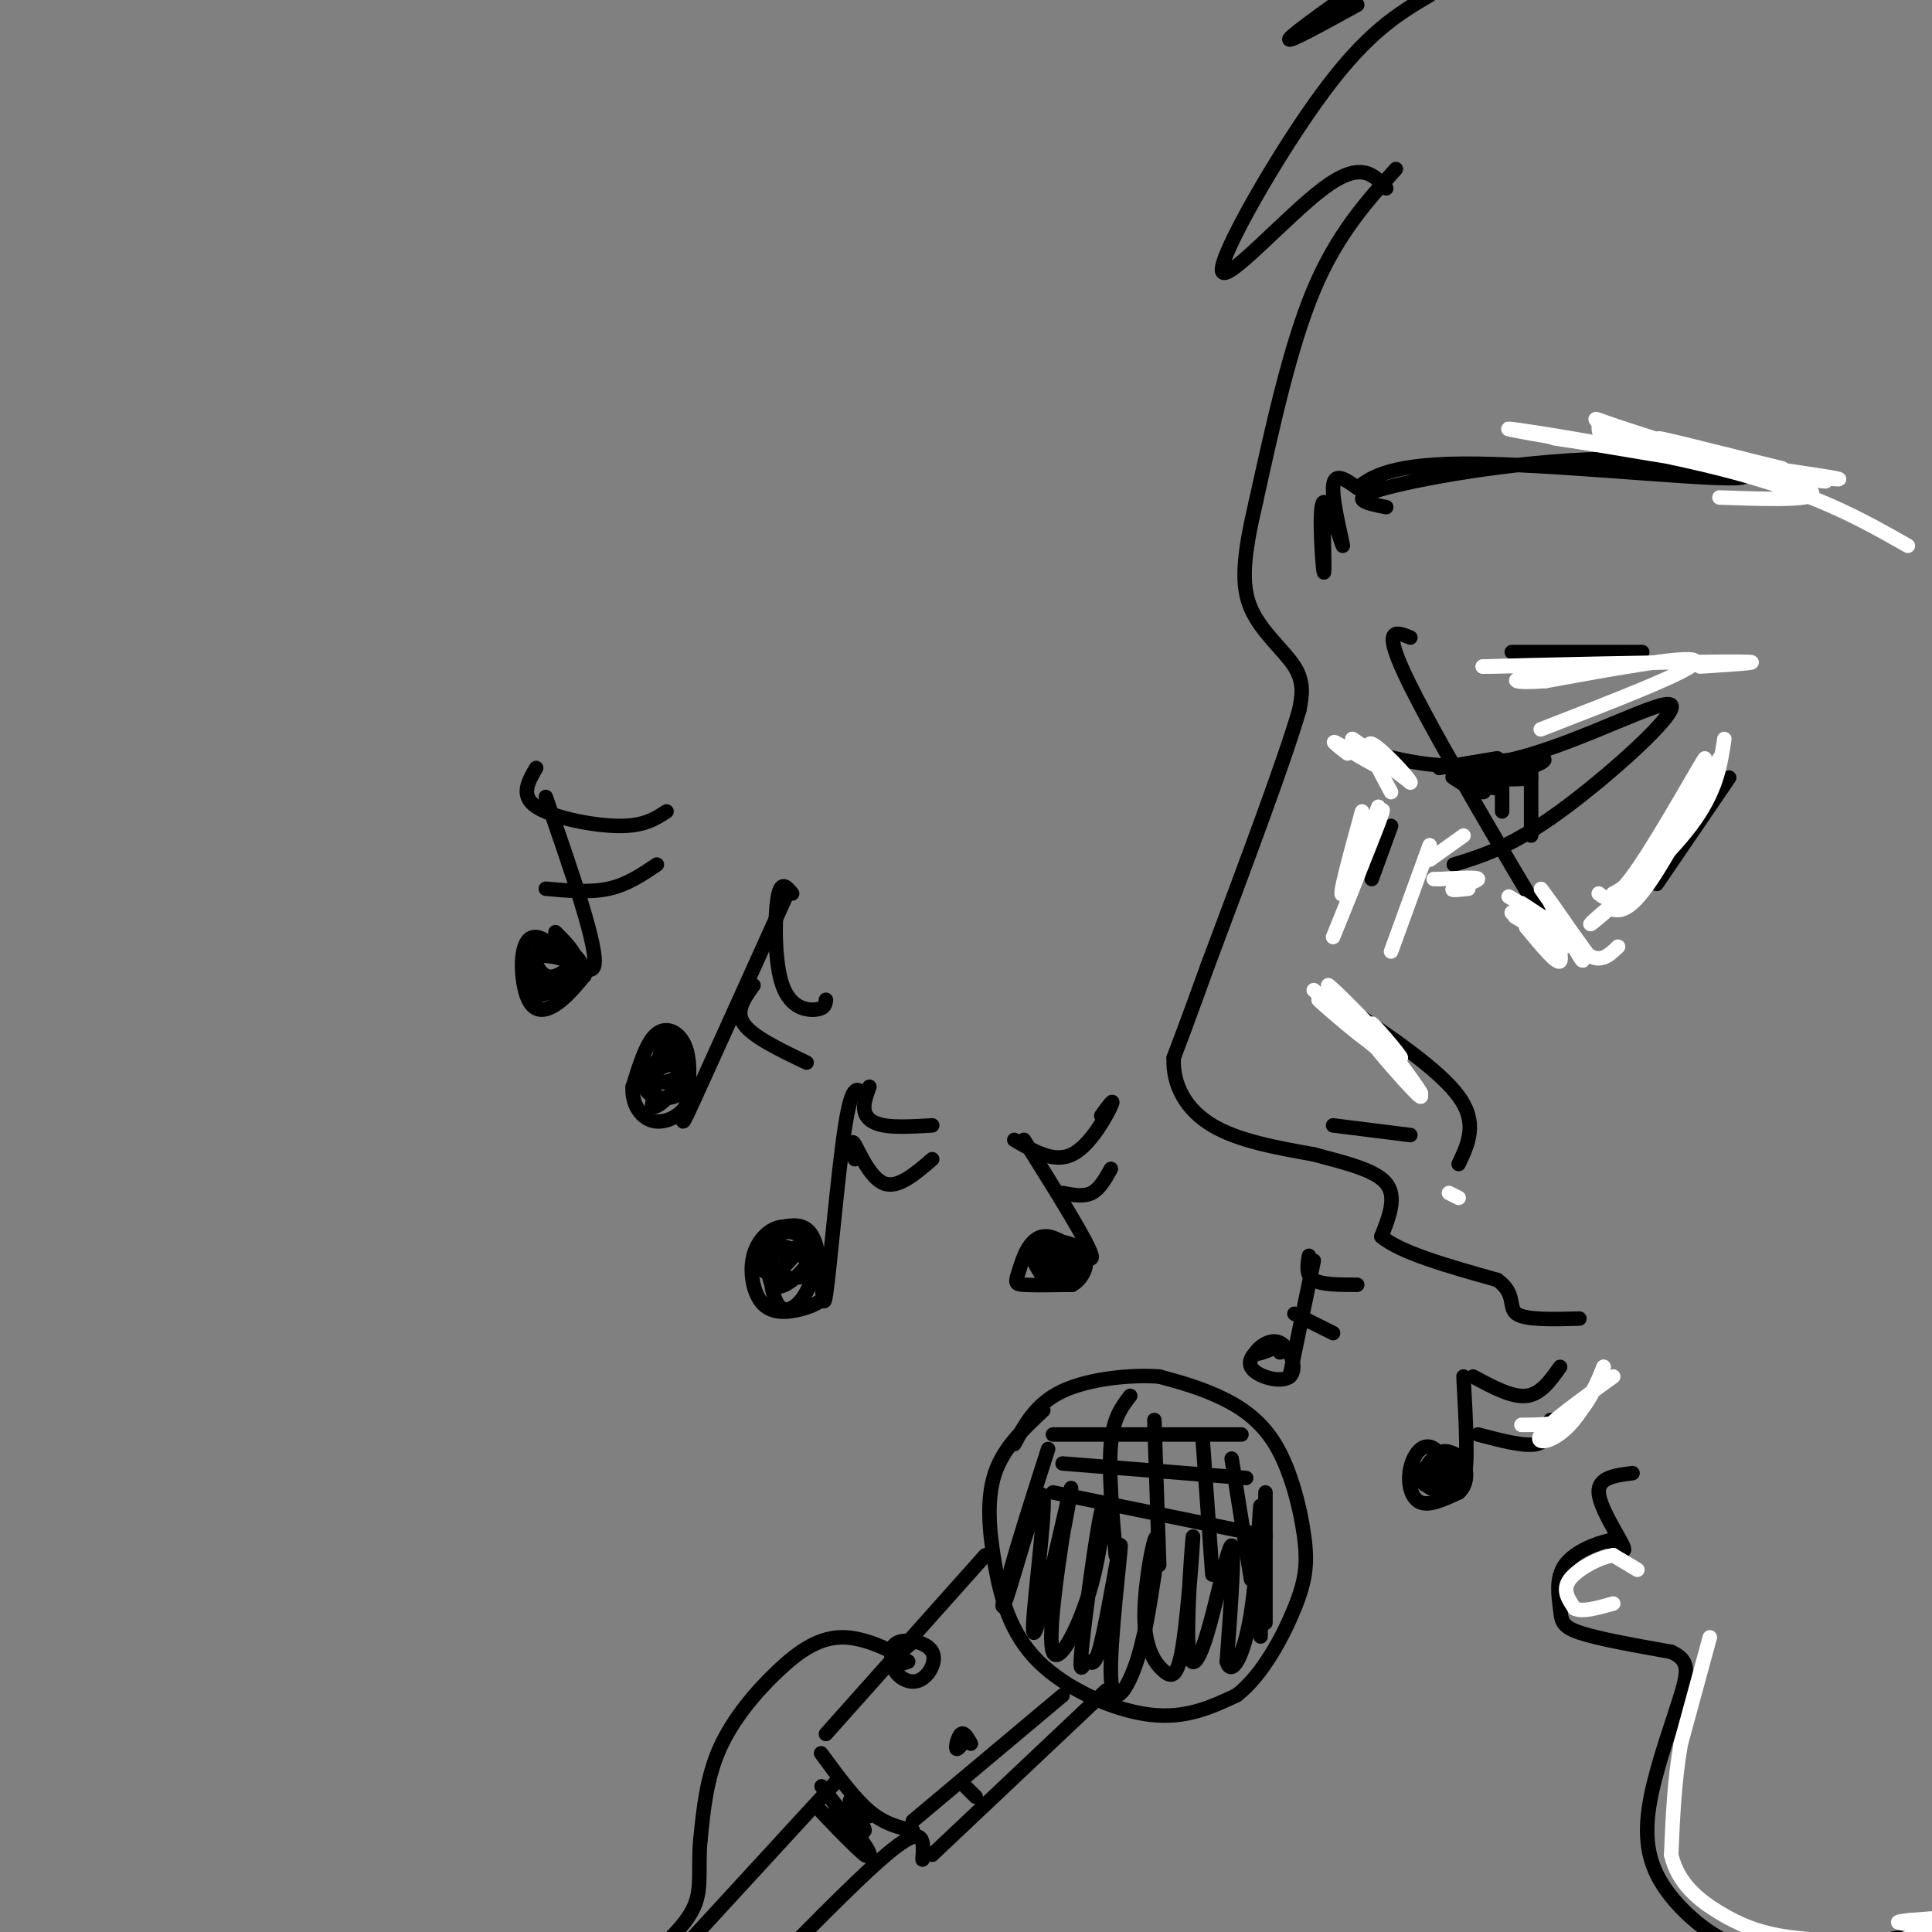 <svg viewBox='0 0 400 400' version='1.1' xmlns='http://www.w3.org/2000/svg' xmlns:xlink='http://www.w3.org/1999/xlink'><rect x="0" y="0" width="400" height="400" fill="#808080" stroke="none"/><g fill='none' stroke='rgb(0,0,0)' stroke-width='3' stroke-linecap='round' stroke-linejoin='round'><path d='M289,35c-6.083,6.750 -12.167,13.500 -17,25c-4.833,11.500 -8.417,27.750 -12,44'/><path d='M260,104c-2.607,11.179 -3.125,17.125 -1,22c2.125,4.875 6.893,8.679 9,12c2.107,3.321 1.554,6.161 1,9'/><path d='M269,147c-3.000,10.333 -11.000,31.667 -19,53'/><path d='M250,200c-4.333,12.000 -5.667,15.500 -7,19'/><path d='M243,219c-0.244,5.800 2.644,10.800 8,14c5.356,3.200 13.178,4.600 21,6'/><path d='M272,239c6.644,1.778 12.756,3.222 15,6c2.244,2.778 0.622,6.889 -1,11'/><path d='M286,256c3.833,3.333 13.917,6.167 24,9'/><path d='M310,265c4.044,2.911 2.156,5.689 4,7c1.844,1.311 7.422,1.156 13,1'/><path d='M338,305c-3.578,0.444 -7.156,0.889 -7,4c0.156,3.111 4.044,8.889 5,11c0.956,2.111 -1.022,0.556 -3,-1'/><path d='M333,319c-2.439,0.499 -7.035,2.247 -9,5c-1.965,2.753 -1.298,6.510 -1,9c0.298,2.490 0.228,3.711 4,5c3.772,1.289 11.386,2.644 19,4'/><path d='M346,342c3.734,1.672 3.570,3.851 2,9c-1.570,5.149 -4.544,13.267 -6,20c-1.456,6.733 -1.392,12.082 1,17c2.392,4.918 7.112,9.405 11,12c3.888,2.595 6.944,3.297 10,4'/><path d='M389,402c0.000,0.000 19.000,-4.000 19,-4'/><path d='M292,132c-3.133,-1.289 -6.267,-2.578 0,10c6.267,12.578 21.933,39.022 28,49c6.067,9.978 2.533,3.489 -1,-3'/><path d='M281,155c9.774,2.679 19.548,5.357 33,2c13.452,-3.357 30.583,-12.750 32,-11c1.417,1.750 -12.881,14.643 -23,22c-10.119,7.357 -16.060,9.179 -22,11'/><path d='M317,157c0.000,0.000 0.000,16.000 0,16'/><path d='M311,163c0.000,0.000 0.000,5.000 0,5'/><path d='M313,135c0.000,0.000 27.000,0.000 27,0'/><path d='M343,183c0.000,0.000 15.000,-22.000 15,-22'/><path d='M274,108c0.145,6.180 0.290,12.360 0,10c-0.290,-2.360 -1.016,-13.262 0,-14c1.016,-0.738 3.774,8.686 4,9c0.226,0.314 -2.078,-8.482 -2,-12c0.078,-3.518 2.539,-1.759 5,0'/><path d='M281,101c2.174,-1.402 5.107,-4.906 22,-5c16.893,-0.094 47.744,3.222 56,3c8.256,-0.222 -6.085,-3.983 -24,-4c-17.915,-0.017 -39.404,3.709 -48,6c-8.596,2.291 -4.298,3.145 0,4'/><path d='M276,233c0.000,0.000 16.000,2.000 16,2'/><path d='M302,241c2.000,-4.250 4.000,-8.500 0,-14c-4.000,-5.500 -14.000,-12.250 -24,-19'/><path d='M287,39c-2.625,-2.905 -5.250,-5.810 -13,0c-7.750,5.810 -20.625,20.333 -21,17c-0.375,-3.333 11.750,-24.524 21,-37c9.250,-12.476 15.625,-16.238 22,-20'/><path d='M281,1c-7.417,4.083 -14.833,8.167 -14,7c0.833,-1.167 9.917,-7.583 19,-14'/><path d='M216,292c-4.108,3.855 -8.217,7.710 -10,13c-1.783,5.290 -1.241,12.016 0,19c1.241,6.984 3.180,14.226 9,20c5.820,5.774 15.520,10.078 23,11c7.480,0.922 12.740,-1.539 18,-4'/><path d='M256,351c5.325,-4.055 9.637,-12.191 12,-18c2.363,-5.809 2.778,-9.289 2,-15c-0.778,-5.711 -2.748,-13.653 -6,-19c-3.252,-5.347 -7.786,-8.099 -12,-10c-4.214,-1.901 -8.107,-2.950 -12,-4'/><path d='M240,285c-5.867,-0.444 -14.533,0.444 -20,3c-5.467,2.556 -7.733,6.778 -10,11'/><path d='M217,300c-3.137,9.785 -6.274,19.569 -8,26c-1.726,6.431 -2.040,9.508 0,3c2.040,-6.508 6.433,-22.600 7,-19c0.567,3.600 -2.694,26.892 -2,28c0.694,1.108 5.341,-19.969 7,-27c1.659,-7.031 0.329,-0.015 -1,7'/><path d='M220,318c-1.043,7.005 -3.149,21.018 -2,24c1.149,2.982 5.554,-5.066 8,-14c2.446,-8.934 2.933,-18.755 2,-15c-0.933,3.755 -3.285,21.087 -4,28c-0.715,6.913 0.206,3.409 1,3c0.794,-0.409 1.461,2.277 3,-4c1.539,-6.277 3.948,-21.518 4,-20c0.052,1.518 -2.255,19.793 -2,27c0.255,7.207 3.073,3.345 5,-2c1.927,-5.345 2.964,-12.172 4,-19'/><path d='M239,326c0.791,-5.400 0.767,-9.400 0,-7c-0.767,2.400 -2.279,11.200 -2,17c0.279,5.800 2.347,8.601 4,10c1.653,1.399 2.889,1.398 4,-6c1.111,-7.398 2.096,-22.192 2,-22c-0.096,0.192 -1.273,15.371 -1,22c0.273,6.629 1.997,4.708 4,-2c2.003,-6.708 4.287,-18.202 5,-18c0.713,0.202 -0.143,12.101 -1,24'/><path d='M254,344c0.856,3.257 3.498,-0.601 5,-10c1.502,-9.399 1.866,-24.338 2,-22c0.134,2.338 0.038,21.954 0,26c-0.038,4.046 -0.019,-7.477 0,-19'/><path d='M218,309c0.000,0.000 44.000,9.000 44,9'/><path d='M220,303c0.000,0.000 38.000,3.000 38,3'/><path d='M218,297c15.917,0.000 31.833,0.000 37,0c5.167,0.000 -0.417,0.000 -6,0'/><path d='M234,289c-1.750,2.250 -3.500,4.500 -4,10c-0.500,5.500 0.250,14.250 1,23'/><path d='M239,294c0.000,0.000 1.000,30.000 1,30'/><path d='M249,298c0.000,0.000 2.000,28.000 2,28'/><path d='M255,302c0.000,0.000 4.000,25.000 4,25'/><path d='M262,309c0.000,0.000 0.000,27.000 0,27'/><path d='M204,322c0.000,0.000 -33.000,37.000 -33,37'/><path d='M170,363c3.417,4.667 6.833,9.333 10,12c3.167,2.667 6.083,3.333 9,4'/><path d='M193,384c0.000,0.000 36.000,-34.000 36,-34'/><path d='M220,351c0.000,0.000 -31.000,26.000 -31,26'/><path d='M201,361c-0.689,-1.222 -1.378,-2.444 -2,-2c-0.622,0.444 -1.178,2.556 -1,3c0.178,0.444 1.089,-0.778 2,-2'/><path d='M202,372c0.000,0.000 -2.000,-2.000 -2,-2'/><path d='M173,369c0.000,0.000 -34.000,37.000 -34,37'/><path d='M191,385c0.250,-3.500 0.500,-7.000 -5,-3c-5.500,4.000 -16.750,15.500 -28,27'/><path d='M173,375c3.935,5.206 7.869,10.411 6,9c-1.869,-1.411 -9.542,-9.440 -9,-9c0.542,0.440 9.300,9.349 10,9c0.700,-0.349 -6.657,-9.957 -9,-13c-2.343,-3.043 0.329,0.478 3,4'/><path d='M174,375c1.821,1.917 4.875,4.708 5,4c0.125,-0.708 -2.679,-4.917 -3,-6c-0.321,-1.083 1.839,0.958 4,3'/><path d='M189,340c-2.112,1.616 -4.225,3.232 -4,5c0.225,1.768 2.787,3.686 5,3c2.213,-0.686 4.078,-3.978 3,-6c-1.078,-2.022 -5.098,-2.775 -7,-2c-1.902,0.775 -1.686,3.079 -1,4c0.686,0.921 1.843,0.461 3,0'/><path d='M188,344c-1.810,-1.362 -7.836,-4.767 -13,-5c-5.164,-0.233 -9.467,2.707 -14,7c-4.533,4.293 -9.295,9.941 -12,16c-2.705,6.059 -3.352,12.530 -4,19'/><path d='M145,381c-0.489,5.400 0.289,9.400 -1,13c-1.289,3.600 -4.644,6.800 -8,10'/><path d='M303,285c0.525,9.617 1.049,19.234 0,21c-1.049,1.766 -3.673,-4.321 -6,-6c-2.327,-1.679 -4.357,1.048 -5,4c-0.643,2.952 0.102,6.129 2,7c1.898,0.871 4.949,-0.565 8,-2'/><path d='M302,309c1.691,-1.460 1.917,-4.111 1,-6c-0.917,-1.889 -2.979,-3.015 -5,-2c-2.021,1.015 -4.003,4.173 -3,6c1.003,1.827 4.990,2.325 6,1c1.010,-1.325 -0.959,-4.472 -3,-5c-2.041,-0.528 -4.155,1.563 -4,3c0.155,1.437 2.577,2.218 5,3'/><path d='M299,309c1.686,-0.671 3.400,-3.850 3,-6c-0.400,-2.150 -2.915,-3.271 -4,-2c-1.085,1.271 -0.738,4.935 0,6c0.738,1.065 1.869,-0.467 3,-2'/><path d='M305,285c4.000,2.167 8.000,4.333 11,4c3.000,-0.333 5.000,-3.167 7,-6'/><path d='M306,297c4.750,1.250 9.500,2.500 12,2c2.500,-0.500 2.750,-2.750 3,-5'/><path d='M212,236c6.762,10.785 13.525,21.569 14,24c0.475,2.431 -5.337,-3.493 -9,-4c-3.663,-0.507 -5.179,4.402 -6,7c-0.821,2.598 -0.949,2.885 1,3c1.949,0.115 5.974,0.057 10,0'/><path d='M222,266c2.515,-1.427 3.802,-4.993 2,-7c-1.802,-2.007 -6.694,-2.453 -9,-2c-2.306,0.453 -2.026,1.807 -1,4c1.026,2.193 2.800,5.226 5,5c2.200,-0.226 4.827,-3.710 4,-6c-0.827,-2.290 -5.107,-3.386 -7,-2c-1.893,1.386 -1.398,5.253 0,6c1.398,0.747 3.699,-1.627 6,-4'/><path d='M222,260c-0.824,-0.525 -5.885,0.162 -6,1c-0.115,0.838 4.715,1.827 6,1c1.285,-0.827 -0.975,-3.469 -2,-3c-1.025,0.469 -0.814,4.049 0,5c0.814,0.951 2.233,-0.728 2,-2c-0.233,-1.272 -2.116,-2.136 -4,-3'/><path d='M210,236c4.133,2.422 8.267,4.844 12,3c3.733,-1.844 7.067,-7.956 8,-10c0.933,-2.044 -0.533,-0.022 -2,2'/><path d='M220,247c2.167,0.417 4.333,0.833 6,0c1.667,-0.833 2.833,-2.917 4,-5'/><path d='M179,227c-1.256,-1.696 -2.512,-3.393 -4,6c-1.488,9.393 -3.208,29.875 -4,35c-0.792,5.125 -0.655,-5.107 -2,-10c-1.345,-4.893 -4.173,-4.446 -7,-4'/><path d='M162,254c-2.459,0.160 -5.106,2.559 -6,6c-0.894,3.441 -0.034,7.925 2,10c2.034,2.075 5.242,1.742 8,1c2.758,-0.742 5.067,-1.893 5,-4c-0.067,-2.107 -2.510,-5.170 -5,-7c-2.490,-1.830 -5.028,-2.429 -6,0c-0.972,2.429 -0.377,7.885 1,10c1.377,2.115 3.536,0.890 5,-1c1.464,-1.890 2.232,-4.445 3,-7'/><path d='M169,262c-1.318,-2.256 -6.114,-4.395 -9,-4c-2.886,0.395 -3.862,3.323 -2,5c1.862,1.677 6.562,2.102 9,1c2.438,-1.102 2.612,-3.730 1,-6c-1.612,-2.270 -5.012,-4.183 -7,-2c-1.988,2.183 -2.564,8.461 -1,10c1.564,1.539 5.267,-1.663 7,-4c1.733,-2.337 1.495,-3.811 0,-4c-1.495,-0.189 -4.248,0.905 -7,2'/><path d='M160,260c-1.464,1.595 -1.625,4.583 0,4c1.625,-0.583 5.036,-4.738 6,-6c0.964,-1.262 -0.518,0.369 -2,2'/><path d='M180,225c-0.644,1.778 -1.289,3.556 -1,5c0.289,1.444 1.511,2.556 4,3c2.489,0.444 6.244,0.222 10,0'/><path d='M177,240c-0.444,-2.267 -0.889,-4.533 0,-3c0.889,1.533 3.111,6.867 6,8c2.889,1.133 6.444,-1.933 10,-5'/><path d='M163,185c-7.764,17.203 -15.528,34.405 -19,42c-3.472,7.595 -2.652,5.582 -2,2c0.652,-3.582 1.137,-8.734 0,-12c-1.137,-3.266 -3.896,-4.648 -6,-3c-2.104,1.648 -3.552,6.324 -5,11'/><path d='M131,225c-0.276,3.365 1.533,6.277 4,7c2.467,0.723 5.592,-0.744 7,-3c1.408,-2.256 1.101,-5.301 0,-7c-1.101,-1.699 -2.994,-2.050 -5,-1c-2.006,1.050 -4.123,3.502 -3,5c1.123,1.498 5.487,2.041 7,0c1.513,-2.041 0.177,-6.665 -1,-9c-1.177,-2.335 -2.193,-2.381 -3,0c-0.807,2.381 -1.403,7.191 -2,12'/><path d='M135,229c1.063,0.876 4.721,-2.934 6,-6c1.279,-3.066 0.178,-5.389 -2,-5c-2.178,0.389 -5.432,3.489 -5,5c0.432,1.511 4.552,1.432 6,0c1.448,-1.432 0.224,-4.216 -1,-7'/><path d='M164,185c-1.185,-1.452 -2.369,-2.905 -3,1c-0.631,3.905 -0.708,13.167 1,18c1.708,4.833 5.202,5.238 7,5c1.798,-0.238 1.899,-1.119 2,-2'/><path d='M156,204c-1.917,2.667 -3.833,5.333 -2,8c1.833,2.667 7.417,5.333 13,8'/><path d='M113,165c5.486,15.810 10.973,31.620 10,35c-0.973,3.380 -8.405,-5.671 -12,-6c-3.595,-0.329 -3.352,8.065 -2,12c1.352,3.935 3.815,3.410 6,2c2.185,-1.410 4.093,-3.705 6,-6'/><path d='M121,202c0.276,-2.170 -2.035,-4.596 -4,-6c-1.965,-1.404 -3.585,-1.786 -5,0c-1.415,1.786 -2.627,5.739 -3,8c-0.373,2.261 0.092,2.831 3,2c2.908,-0.831 8.259,-3.061 8,-5c-0.259,-1.939 -6.129,-3.586 -9,-3c-2.871,0.586 -2.742,3.406 -1,5c1.742,1.594 5.096,1.963 7,1c1.904,-0.963 2.359,-3.259 2,-5c-0.359,-1.741 -1.531,-2.926 -3,-3c-1.469,-0.074 -3.234,0.963 -5,2'/><path d='M111,198c-0.518,1.244 0.686,3.354 2,4c1.314,0.646 2.738,-0.172 4,-1c1.262,-0.828 2.360,-1.665 2,-3c-0.360,-1.335 -2.180,-3.167 -4,-5'/><path d='M111,159c-1.667,2.867 -3.333,5.733 0,8c3.333,2.267 11.667,3.933 17,4c5.333,0.067 7.667,-1.467 10,-3'/><path d='M113,184c4.583,0.417 9.167,0.833 13,0c3.833,-0.833 6.917,-2.917 10,-5'/><path d='M272,261c0.000,0.000 -5.000,24.000 -5,24'/><path d='M265,280c-0.146,-1.289 -0.291,-2.579 -2,-2c-1.709,0.579 -4.980,3.025 -4,5c0.980,1.975 6.211,3.478 8,2c1.789,-1.478 0.135,-5.936 -2,-7c-2.135,-1.064 -4.753,1.268 -5,2c-0.247,0.732 1.876,-0.134 4,-1'/><path d='M271,260c-0.333,2.000 -0.667,4.000 1,5c1.667,1.000 5.333,1.000 9,1'/><path d='M268,272c0.000,0.000 8.000,4.000 8,4'/><path d='M288,171c0.000,0.000 -4.000,11.000 -4,11'/><path d='M298,159c0.000,0.000 12.000,-2.000 12,-2'/><path d='M311,159c-0.500,2.131 -1.000,4.262 -3,4c-2.000,-0.262 -5.500,-2.917 -5,-3c0.500,-0.083 5.000,2.405 6,3c1.000,0.595 -1.500,-0.702 -4,-2'/><path d='M305,161c-2.405,-0.595 -6.417,-1.083 -3,-2c3.417,-0.917 14.262,-2.262 17,-2c2.738,0.262 -2.631,2.131 -8,4'/><path d='M311,161c0.533,0.622 5.867,0.178 6,0c0.133,-0.178 -4.933,-0.089 -10,0'/><path d='M307,161c-1.155,0.881 0.958,3.083 0,3c-0.958,-0.083 -4.988,-2.452 -6,-3c-1.012,-0.548 0.994,0.726 3,2'/></g>
<g fill='none' stroke='rgb(255,255,255)' stroke-width='3' stroke-linecap='round' stroke-linejoin='round'><path d='M302,248c0.000,0.000 -2.000,-1.000 -2,-1'/><path d='M272,205c7.232,6.542 14.464,13.083 13,12c-1.464,-1.083 -11.625,-9.792 -12,-10c-0.375,-0.208 9.036,8.083 11,9c1.964,0.917 -3.518,-5.542 -9,-12'/><path d='M275,204c1.000,0.500 8.000,7.750 15,15'/><path d='M290,219c0.262,-0.202 -6.583,-8.208 -6,-7c0.583,1.208 8.595,11.631 10,14c1.405,2.369 -3.798,-3.315 -9,-9'/><path d='M285,217c0.956,1.356 7.844,9.244 9,10c1.156,0.756 -3.422,-5.622 -8,-12'/><path d='M279,156c-1.978,-1.533 -3.956,-3.067 -2,-2c1.956,1.067 7.844,4.733 9,5c1.156,0.267 -2.422,-2.867 -6,-6'/><path d='M280,153c1.000,0.500 6.500,4.750 12,9'/><path d='M292,162c-0.089,-0.822 -6.311,-7.378 -8,-8c-1.689,-0.622 1.156,4.689 4,10'/><path d='M282,168c-2.533,9.244 -5.067,18.489 -4,17c1.067,-1.489 5.733,-13.711 7,-17c1.267,-3.289 -0.867,2.356 -3,8'/><path d='M282,176c-1.607,3.560 -4.125,8.458 -3,6c1.125,-2.458 5.893,-12.274 7,-14c1.107,-1.726 -1.446,4.637 -4,11'/><path d='M282,179c-1.667,4.333 -3.833,9.667 -6,15'/><path d='M296,175c0.000,0.000 -8.000,22.000 -8,22'/><path d='M335,196c-1.982,1.905 -3.964,3.810 -7,1c-3.036,-2.810 -7.125,-10.333 -7,-10c0.125,0.333 4.464,8.524 6,11c1.536,2.476 0.268,-0.762 -1,-4'/><path d='M326,194c-2.156,-3.467 -7.044,-10.133 -7,-10c0.044,0.133 5.022,7.067 10,14'/><path d='M329,198c0.107,0.595 -4.625,-4.917 -6,-5c-1.375,-0.083 0.607,5.262 0,6c-0.607,0.738 -3.804,-3.131 -7,-7'/><path d='M316,192c1.405,0.226 8.417,4.292 8,4c-0.417,-0.292 -8.262,-4.940 -10,-6c-1.738,-1.060 2.631,1.470 7,4'/><path d='M321,194c-1.178,-0.667 -7.622,-4.333 -8,-5c-0.378,-0.667 5.311,1.667 11,4'/><path d='M324,193c-0.956,-1.067 -8.844,-5.733 -11,-7c-2.156,-1.267 1.422,0.867 5,3'/><path d='M318,189c-0.289,-0.244 -3.511,-2.356 -3,-2c0.511,0.356 4.756,3.178 9,6'/><path d='M304,184c-2.000,0.222 -4.000,0.444 -3,0c1.000,-0.444 5.000,-1.556 5,-2c0.000,-0.444 -4.000,-0.222 -8,0'/><path d='M298,182c-1.500,0.000 -1.250,0.000 -1,0'/><path d='M296,178c0.000,0.000 7.000,-5.000 7,-5'/><path d='M331,185c1.446,1.179 2.893,2.357 8,-5c5.107,-7.357 13.875,-23.250 14,-23c0.125,0.250 -8.393,16.643 -13,24c-4.607,7.357 -5.304,5.679 -6,4'/><path d='M334,185c0.989,-0.463 6.461,-3.619 12,-11c5.539,-7.381 11.145,-18.987 10,-17c-1.145,1.987 -9.041,17.568 -14,25c-4.959,7.432 -6.979,6.716 -9,6'/><path d='M333,188c-2.893,2.298 -5.625,5.042 -2,2c3.625,-3.042 13.607,-11.869 19,-19c5.393,-7.131 6.196,-12.565 7,-18'/><path d='M319,151c15.917,-6.167 31.833,-12.333 32,-14c0.167,-1.667 -15.417,1.167 -31,4'/><path d='M320,141c-6.738,0.512 -8.083,-0.208 -3,-1c5.083,-0.792 16.595,-1.655 16,-2c-0.595,-0.345 -13.298,-0.173 -26,0'/><path d='M307,138c7.289,-0.267 38.511,-0.933 50,-1c11.489,-0.067 3.244,0.467 -5,1'/><path d='M356,103c11.489,0.400 22.978,0.800 18,-2c-4.978,-2.800 -26.422,-8.800 -30,-10c-3.578,-1.200 10.711,2.400 25,6'/><path d='M369,97c-6.905,-1.607 -36.667,-8.625 -37,-8c-0.333,0.625 28.762,8.893 34,10c5.238,1.107 -13.381,-4.946 -32,-11'/><path d='M334,88c-5.489,-1.946 -3.211,-1.312 -3,0c0.211,1.312 -1.644,3.300 12,6c13.644,2.700 42.789,6.112 37,5c-5.789,-1.112 -46.511,-6.746 -56,-8c-9.489,-1.254 12.256,1.873 34,5'/><path d='M358,96c12.855,2.136 27.992,4.974 15,3c-12.992,-1.974 -54.113,-8.762 -60,-10c-5.887,-1.238 23.461,3.075 43,8c19.539,4.925 29.270,10.463 39,16'/><path d='M339,325c0.000,0.000 -5.000,-3.000 -5,-3'/><path d='M334,322c-2.822,0.378 -7.378,2.822 -9,5c-1.622,2.178 -0.311,4.089 1,6'/><path d='M326,333c1.500,0.833 4.750,-0.083 8,-1'/><path d='M315,295c4.083,0.000 8.167,0.000 11,-2c2.833,-2.000 4.417,-6.000 6,-10'/><path d='M332,283c-0.119,0.905 -3.417,8.167 -7,12c-3.583,3.833 -7.452,4.238 -6,2c1.452,-2.238 8.226,-7.119 15,-12'/><path d='M354,339c0.000,0.000 -6.000,22.000 -6,22'/><path d='M348,361c-1.333,7.500 -1.667,15.250 -2,23'/><path d='M346,384c1.369,5.988 5.792,9.458 10,12c4.208,2.542 8.202,4.155 14,5c5.798,0.845 13.399,0.923 21,1'/><path d='M391,402c5.667,-0.667 9.333,-2.833 13,-5'/><path d='M403,397c-5.083,0.333 -10.167,0.667 -10,1c0.167,0.333 5.583,0.667 11,1'/><path d='M402,398c-3.750,-0.417 -7.500,-0.833 -7,0c0.500,0.833 5.250,2.917 10,5'/></g>
</svg>